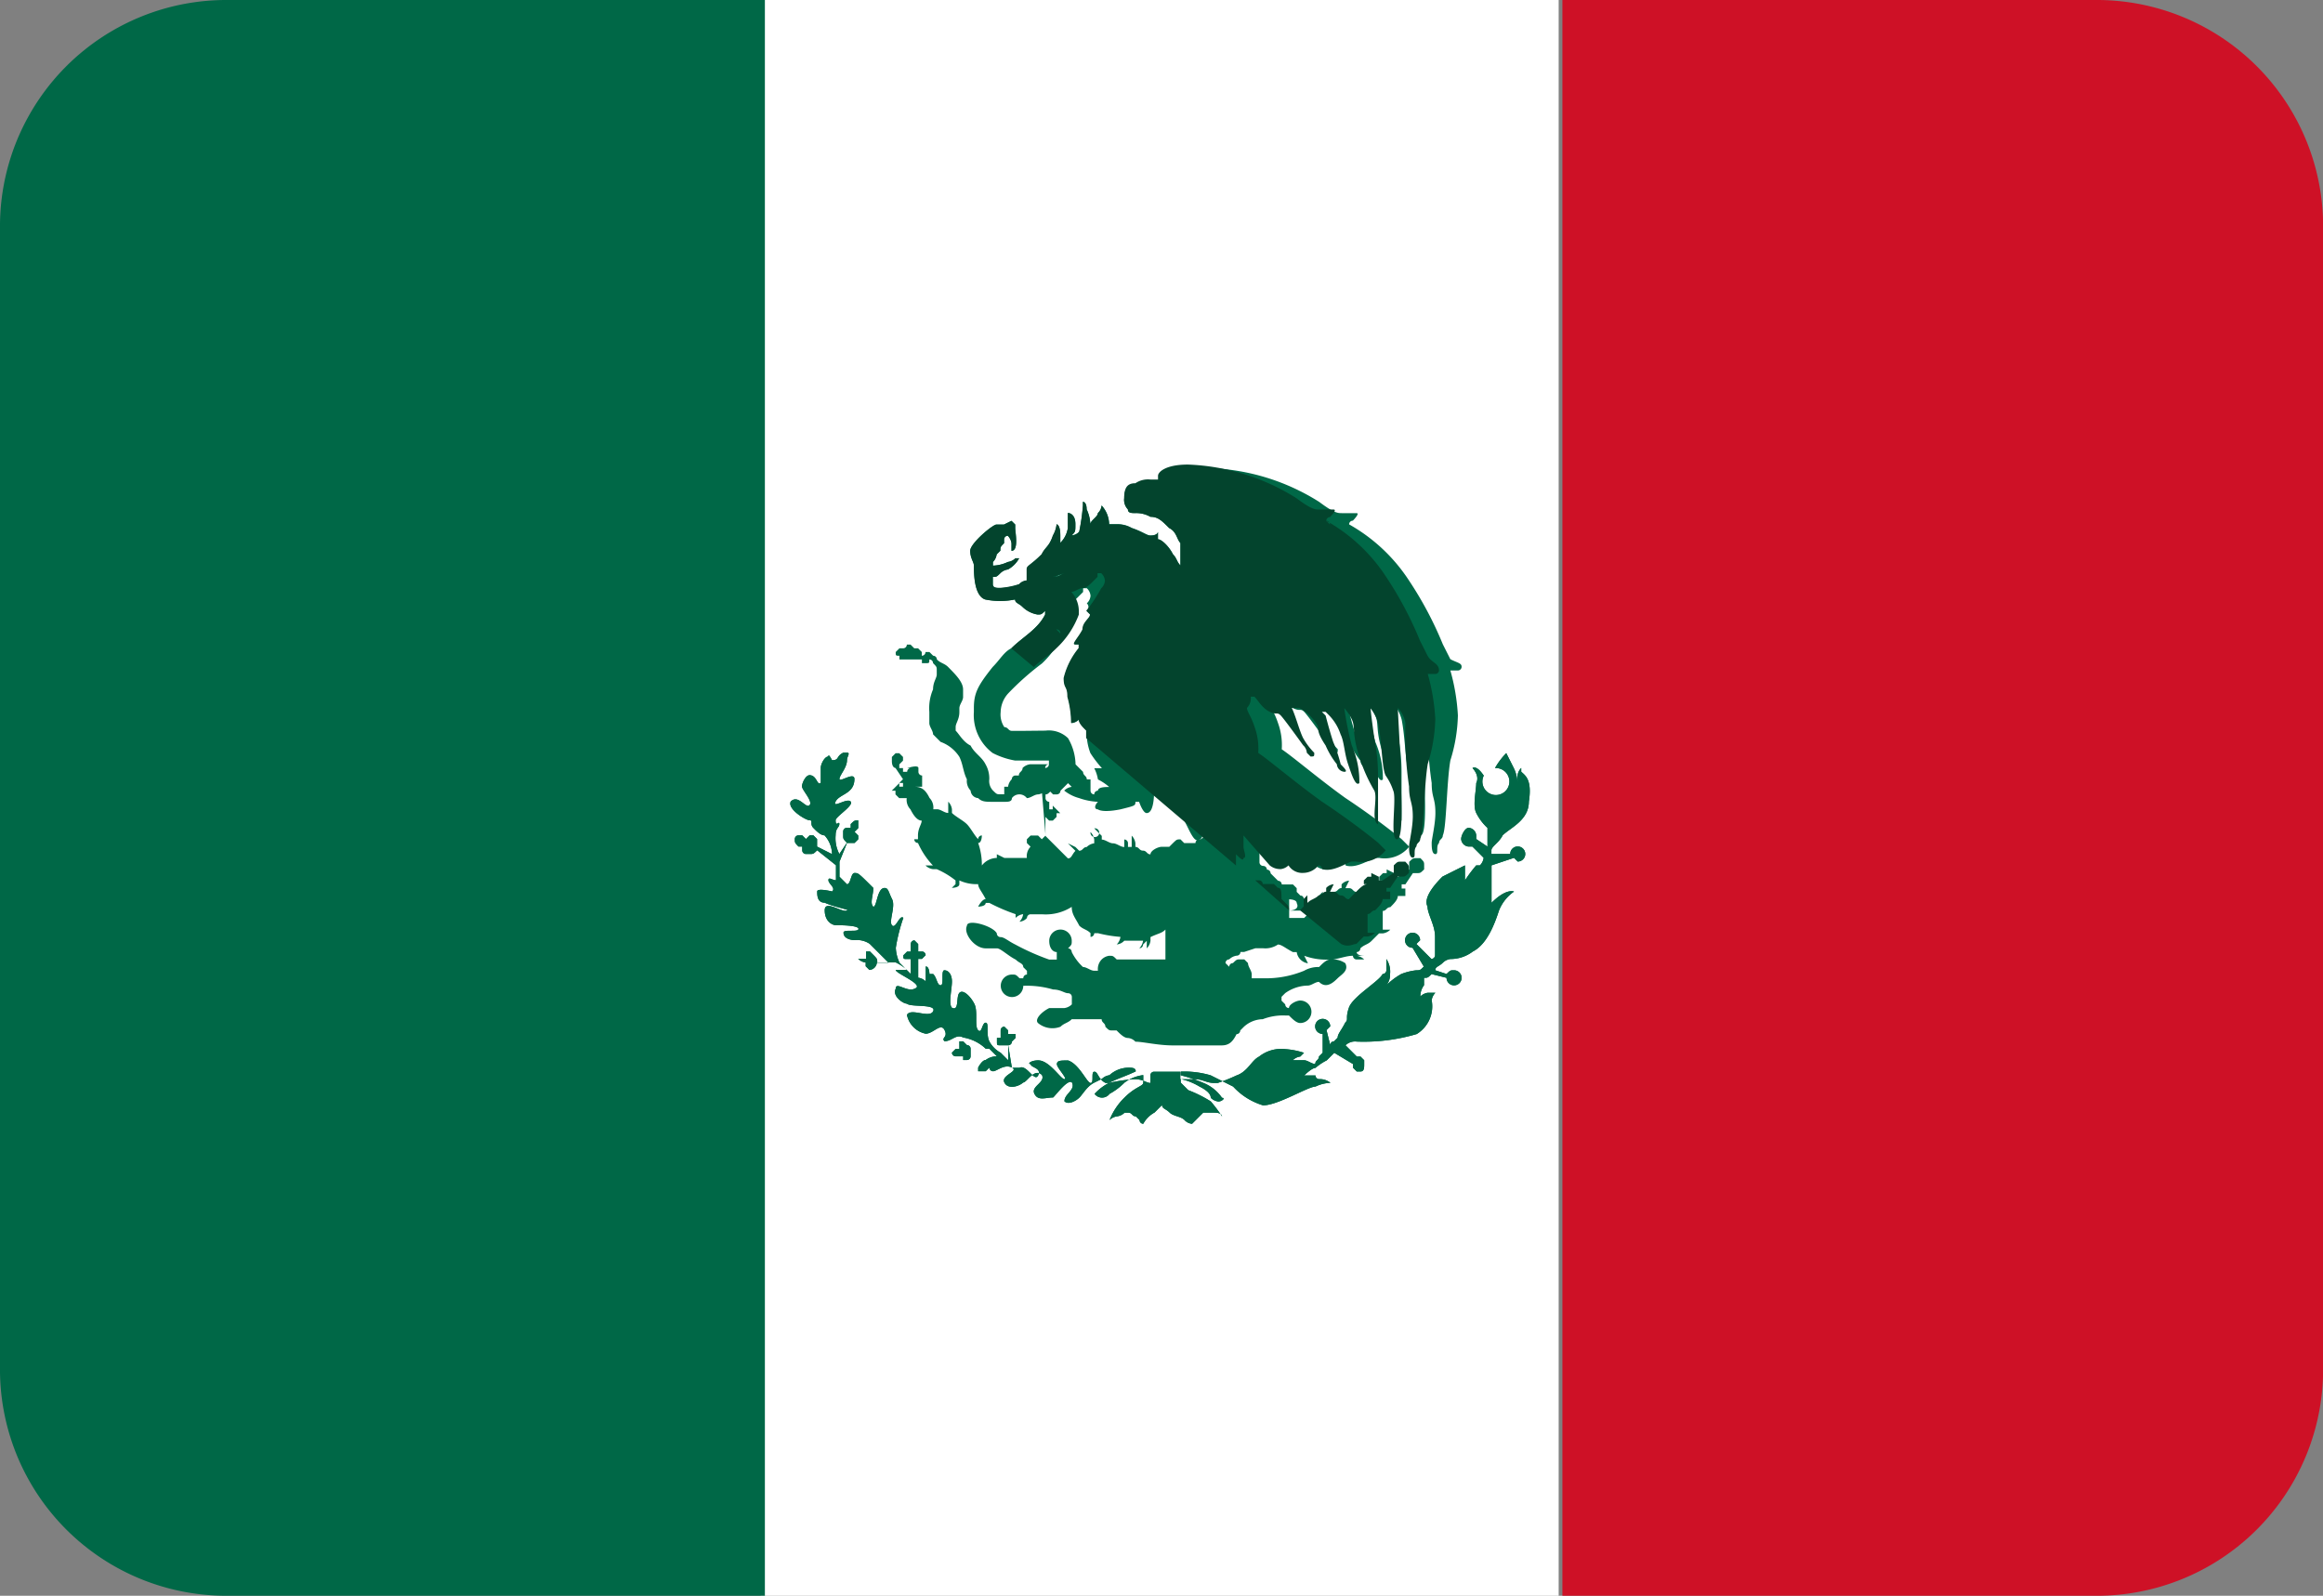 <?xml version="1.0" encoding="UTF-8"?> <svg xmlns="http://www.w3.org/2000/svg" width="20.652" height="14.19" viewBox="0 0 20.652 14.19"><rect x="0" y="0" width="20.652" height="14.19" fill="#808080" stroke="none"/><g id="mexico" transform="translate(0 -77.6)"><rect id="Rectángulo_1768" data-name="Rectángulo 1768" width="7.095" height="14.19" transform="translate(6.762 77.6)" fill="#fff"></rect><path id="Trazado_4012" data-name="Trazado 4012" d="M6.762,77.6H2a2.012,2.012,0,0,0-2,2.032V89.758A2.012,2.012,0,0,0,2,91.79H6.8V77.6Z" fill="#006847"></path><path id="Trazado_4013" data-name="Trazado 4013" d="M338.363,77.6H333.6V91.79h4.763a2.012,2.012,0,0,0,2-2.032V79.632A2.012,2.012,0,0,0,338.363,77.6Z" transform="translate(-319.71)" fill="#ce1126"></path><path id="SVGCleanerId_0" d="M175.195,238.567h0v-.033a.116.116,0,0,0-.033.067v.067a.332.332,0,0,0-.033-.133l-.067-.133h0a.621.621,0,0,0-.1.133.12.12,0,1,1-.1.067c-.067-.1-.1-.067-.1-.067h0s.067.067.033.133c0,.067-.033.2,0,.266a.46.46,0,0,0,.1.133v.133h0v.033l-.1-.067v-.033a.072.072,0,0,0-.067-.067c-.033,0-.067.067-.067.1a.072.072,0,0,0,.067.067h.033l.1.1a.116.116,0,0,1-.033.067h-.033a1.326,1.326,0,0,0-.1.133V239.4h0l-.2.1c-.1.1-.167.2-.133.266,0,.067.067.167.067.266v.167h0a.033.033,0,0,1-.033.033l-.133-.133.033-.033a.067.067,0,1,0-.067.067h0l.1.167c-.033.033-.033.033-.067.033a.526.526,0,0,0-.133.033.622.622,0,0,0-.133.1.146.146,0,0,0,.033-.1.2.2,0,0,0-.033-.133h0v.1a.033.033,0,0,1-.033.033c-.033.067-.266.2-.3.3s0,.1-.033.133c-.033.067-.067.1-.067.133l-.033.033a.033.033,0,0,0-.033.033l-.033-.133.033-.033a.067.067,0,1,0-.067.067h0v.167l-.033.033c0,.033-.033.033-.033.067h0c-.033,0-.067-.033-.1-.033h-.1a.116.116,0,0,1,.067-.033l.033-.033h0a.677.677,0,0,0-.167-.033.317.317,0,0,0-.233.067c-.067.033-.1.133-.2.167a1.572,1.572,0,0,1-.167.067h-.033c-.067,0-.1-.033-.167-.033h-.133v-.067h-.233a.033.033,0,0,0-.033.033v.067c-.033,0-.067-.033-.133-.033a1.182,1.182,0,0,0-.233.033H171.5c-.067-.033-.067-.1-.1-.1s0,.1-.033.1-.1-.167-.2-.2c-.067,0-.1,0-.1.033s.1.133.067.133-.133-.167-.233-.167c-.067,0-.1.033-.067.033,0,.033.1.033.067.1s-.1-.1-.167-.067h-.067l-.033-.2a.033.033,0,0,0,.033-.033l.033-.033V240.9h-.067v-.033l-.033-.033a.033.033,0,0,0-.033.033v.067h-.033v.033h0c0,.033,0,.033.033.033h.067v.133l-.067-.067h0a.249.249,0,0,1-.1-.1c-.033-.067,0-.167-.033-.167s-.033.1-.067.067,0-.167-.033-.233-.1-.133-.133-.1,0,.167-.067.133c-.033-.033,0-.167,0-.233s-.033-.1-.067-.1,0,.133-.033.133-.033-.067-.067-.1h-.033s0-.067-.033-.067v.133a.116.116,0,0,0-.067-.033v-.167h.033l.033-.033h0a.033.033,0,0,0-.033-.033h-.033V240.1l-.033-.033a.033.033,0,0,0-.033.033v.067h-.033l-.033.033h0c0,.033,0,.033.033.033h.033v.133l-.1-.1a.344.344,0,0,1-.033-.133,1.511,1.511,0,0,1,.067-.266c-.033-.033-.067.1-.1.067s.033-.167,0-.233-.033-.1-.067-.1c-.067,0-.067.167-.1.167-.033-.033,0-.1,0-.167-.133-.133-.133-.133-.167-.133s-.033.1-.067.1l-.067-.067v-.133l.067-.167h.067l.033-.033v-.033l-.033-.033h0l.033-.033h0V239h0c-.033,0-.033,0-.067.033v.033H169.2a.033.033,0,0,0-.033.033v.033c0,.033,0,.033.033.067l-.067.1a.3.3,0,0,1-.033-.167c0-.067.033-.067.033-.1s-.033.033-.033-.033c0-.033.167-.133.133-.167s-.167.067-.133,0,.167-.067.167-.2c0-.067-.133.033-.133,0s.067-.1.067-.167c0-.033.033-.067,0-.067h-.033c-.067.033-.033.067-.1.067,0,0-.033-.067-.033-.033-.033,0-.067.067-.067.1v.133c-.033.033-.033-.067-.1-.067-.033,0-.067.067-.067.1s.1.133.067.167-.1-.1-.167-.033c-.033.067.133.167.167.167s0,.033.033.067.067.067.1.067a.254.254,0,0,1,.067.167l-.133-.067v-.067l-.033-.033h-.033l-.033.033-.033-.033h-.033a.033.033,0,0,0-.033.033h0c0,.033,0,.033.033.067h.033v.033a.033.033,0,0,0,.033.033h.033c.033,0,.033,0,.067-.033l.167.133v.1h0v.033c-.033,0-.067-.033-.067,0s.067.067.033.1c0,0-.133-.033-.133,0s0,.1.067.1c.067.033.233.067.2.067-.033.033-.2-.1-.2,0s.067.133.1.133.2,0,.2.033-.133,0-.133.033c0,.067.1.067.1.067a.2.2,0,0,1,.133.033l.167.167h-.1c0-.033,0-.033-.033-.067l-.033-.033h-.033v.033h0v.033H169.3a.116.116,0,0,0,.067.033h0v.033l.033.033h0a.072.072,0,0,0,.067-.067h.167a.412.412,0,0,1,.1.067h-.1c0,.033.266.133.167.167-.067.033-.167-.067-.167,0-.033.067.067.133.1.133.033.033.266,0,.233.067s-.2-.033-.233.033a.214.214,0,0,0,.167.167c.067,0,.133-.1.167-.033s-.033.067,0,.1c.067,0,.1-.067.167-.033a.38.38,0,0,1,.2.1H170.3a.033.033,0,0,0-.033-.033l-.033-.033H170.2v.067h-.033l-.033.033a.033.033,0,0,0,.033.033h.067v.033h.033a.033.033,0,0,0,.033-.033v-.067h.167l.067.067a.164.164,0,0,0-.1.033c-.033,0-.067.067-.067.067v.033h.067l.033-.033a.033.033,0,0,0,.033.033c.033,0,.1-.067.167-.033s-.1.067-.067.133.133.033.167,0c.033,0,.1-.133.167-.067.033.067-.1.1-.067.167s.1.033.167.033c.033-.033.133-.167.167-.133.033.067-.067.1-.067.167.033.033.1,0,.133-.033s.067-.1.133-.133l.067-.033h0a.116.116,0,0,1,.067-.033.254.254,0,0,1,.167-.067c.033,0,.067,0,.067.033-.067.033-.167.067-.233.1a.46.46,0,0,0-.133.1h0a.083.083,0,0,0,.133,0,.575.575,0,0,0,.133-.1.352.352,0,0,1,.167-.067v.067c0,.033-.067.033-.167.133a.571.571,0,0,0-.133.2.116.116,0,0,1,.067-.033.116.116,0,0,0,.067-.033h.033c.033,0,.033.033.067.033l.033.033a.033.033,0,0,0,.033.033.249.249,0,0,1,.1-.1l.067-.067c0,.033.033.033.067.067s.1.033.133.067a.1.1,0,0,0,.067.033l.033-.033.033-.033h0l.033-.033h.1c.067,0,.067.033.067.033a1.331,1.331,0,0,0-.1-.133,1.109,1.109,0,0,0-.2-.1l-.067-.067h0V241.3a.563.563,0,0,1,.167.067q.1.05.1.1a.116.116,0,0,0,.067.033c.033,0,.067-.033.033-.033h0a.368.368,0,0,0-.167-.133,1.307,1.307,0,0,0-.2-.067v-.033a.827.827,0,0,1,.266.033l.2.1a.589.589,0,0,0,.266.167c.133,0,.4-.167.466-.167a.332.332,0,0,1,.133-.033h0a.146.146,0,0,0-.1-.033.033.033,0,0,1-.033-.033h-.1s.067-.067.1-.067a.479.479,0,0,1,.1-.067h0l.067-.067.167.1h0v.033h0l.033.033h.033c.033,0,.033-.033.033-.067v-.033l-.033-.033h-.033l-.1-.1a.122.122,0,0,1,.1-.033,1.655,1.655,0,0,0,.533-.067.289.289,0,0,0,.133-.3.116.116,0,0,1,.033-.067h-.067a.116.116,0,0,0-.067.033.164.164,0,0,1,.033-.1V240.4h0c.033,0,.033,0,.067-.033l.133.033a.067.067,0,1,0,.067-.067c-.033,0-.033,0-.067.033l-.1-.033c0-.033.033-.033.067-.067a.116.116,0,0,1,.067-.033.329.329,0,0,0,.2-.067c.133-.067.2-.266.233-.366a.375.375,0,0,1,.133-.167h0s-.067-.033-.2.1v-.3h0V239.4l.2-.067.033.033a.067.067,0,1,0-.067-.067h-.167v-.033c0-.033.067-.067.1-.133.067-.067.233-.133.233-.3h0C175.294,238.633,175.228,238.6,175.195,238.567Zm-4.663,2.2Zm1.632.566Zm1.3-.2Zm.9-.766Z" transform="translate(-161.671 -154.105)" fill="#006847"></path><g id="Grupo_487" data-name="Grupo 487" transform="translate(7.428 81.764)"><path id="Trazado_4022" data-name="Trazado 4022" d="M178.4,264Z" transform="translate(-178.4 -260.403)" fill="#006847"></path><path id="Trazado_4023" data-name="Trazado 4023" d="M190.433,180.265l.067.1-.033.033h.033v.033h-.033V180.4l-.067.067h.033v.033l.033.033h.067a.122.122,0,0,0,.033.1q.05.1.1.1c0,.033-.033.067-.033.133v.033H190.6a.033.033,0,0,0,.033.033h0a.7.7,0,0,0,.133.2H190.7a.116.116,0,0,0,.067.033h.033a.728.728,0,0,1,.167.1v.033l-.033.033h0s.067,0,.067-.033v-.033a.362.362,0,0,0,.167.033h0c0,.033.033.067.067.133h0c-.033,0-.067.067-.067.067s.067,0,.067-.033h.033a1.625,1.625,0,0,0,.233.1v.033a.116.116,0,0,1,.067-.033h0a.116.116,0,0,1-.033.067.1.1,0,0,0,.067-.033.033.033,0,0,1,.033-.033h.1A.43.43,0,0,0,192,181.5c0,.067.033.1.067.167.033.033.067.033.1.067v.033h0a.033.033,0,0,0,.033-.033h.033a1.178,1.178,0,0,0,.2.033.116.116,0,0,1-.033.067.1.1,0,0,0,.067-.033h.167a.116.116,0,0,1-.033.067.033.033,0,0,0,.033-.033l.033-.033v.067a.116.116,0,0,0,.033-.067v-.033h0c.067-.033.1-.033.133-.067v.266H192.4c-.033-.033-.033-.033-.067-.033h0a.116.116,0,0,0-.067.033.122.122,0,0,0-.033.1H192.2c-.033,0-.067-.033-.1-.033a.46.46,0,0,1-.1-.133.033.033,0,0,0-.033-.033c.033-.033.033-.033.033-.067a.1.1,0,1,0-.2,0c0,.067.033.1.067.1v.067H191.8a2.1,2.1,0,0,1-.3-.133c-.067-.033-.1-.067-.133-.067a.033.033,0,0,1-.033-.033h0c-.033-.067-.266-.133-.266-.067-.033.067.067.2.167.2h.1c.033,0,.1.067.167.1.033.033.067.033.067.067l.033.033h0v.033a.033.033,0,0,0-.033.033h-.033c-.033-.033-.033-.033-.067-.033a.1.1,0,1,0,.1.1h0a.828.828,0,0,1,.266.033c.067,0,.1.033.133.033a.033.033,0,0,1,.033.033v.033h0v.033a.116.116,0,0,1-.067.033H191.8c-.067.033-.133.1-.1.133a.2.2,0,0,0,.2.033c.033-.033.067-.033.1-.067h.266c0,.033.033.033.033.067.033.033.033.033.067.033h.033c.033.033.067.067.1.067a.1.1,0,0,1,.067.033c.067,0,.2.033.333.033h.433c.067,0,.1-.033.133-.1a.033.033,0,0,0,.033-.033l.033-.033a.254.254,0,0,1,.167-.067.5.5,0,0,1,.2-.033h.033c.033.033.067.067.1.067a.1.1,0,1,0,0-.2c-.033,0-.1.033-.1.067a.033.033,0,0,1-.033-.033l-.033-.033V182.3h0l.033-.033a.357.357,0,0,1,.2-.067c.033,0,.067-.033.1-.033h0c.067.067.133,0,.167-.033s.1-.067.067-.133a.2.2,0,0,0-.133-.033c-.033,0-.067.033-.1.067a.252.252,0,0,0-.133.033.891.891,0,0,1-.366.067h-.1V182.1c0-.033-.033-.067-.033-.1l-.033-.033H193.5c-.033,0-.033,0-.067.033a.033.033,0,0,0-.033.033h0l-.033-.033a.033.033,0,0,1,.033-.033.116.116,0,0,1,.067-.033.033.033,0,0,0,.033-.033h.033l.1-.033h.067a.2.2,0,0,0,.133-.033c.033,0,.067.033.133.067H194a.118.118,0,0,0,.1.1l-.033-.067h0a.567.567,0,0,0,.233.033h0c.067,0,.133-.033.2-.033a.033.033,0,0,0,.033.033h.067a.116.116,0,0,0-.067-.033l-.033-.033h0l.033.033h.067s-.067,0-.067-.033h0a.033.033,0,0,0,.033-.033c.033-.033.067-.033.1-.067l.033-.033.033-.033h.033a.116.116,0,0,0,.067-.033h-.067v-.167c.033,0,.033-.033.067-.033.033-.033.067-.067.067-.1h.067v-.033h0v-.033h-.033V181.3h.033l.067-.1h.033c.033,0,.033,0,.067-.033v-.033c0-.033,0-.033-.033-.067h-.033c-.033,0-.033,0-.067.033v.067l-.1.067h-.033V181.2h0l-.067-.033v.033h-.033l-.033.033h0v.033h.033c-.033,0-.067.033-.1.067l-.067.067c-.033,0-.033-.033-.067-.033s-.033-.033-.067-.033h-.033l.033-.067a.1.1,0,0,0-.067.033v.033c-.033,0-.033.033-.067.033-.033.033-.067.033-.1.067h0v-.067l-.033.033v.067h0l-.1.1-.033.033h-.133v-.033h0v-.133s.067,0,.067.033c.033.067-.067.067-.067.067h.1a.033.033,0,0,0,.033-.033h0v-.033c0-.033,0-.067-.033-.067h0l-.033-.033h0v-.033l-.033-.033h-.1a.033.033,0,0,0-.033-.033l-.033-.033h0l-.033-.033a.033.033,0,0,0-.033-.033h0a.033.033,0,0,0-.033-.033.033.033,0,0,1-.033-.033V181c.033.033.067.067.067.033.033,0,0-.067,0-.1v-.1l.233.266a.146.146,0,0,0,.1.033.116.116,0,0,0,.067-.033.144.144,0,0,0,.133.067.173.173,0,0,0,.133-.067.033.033,0,0,1,.033.033c.1.033.233-.067.266-.067h.033a.28.28,0,0,0,.266-.1l-.067-.067h0s-.2-.167-.5-.366c-.233-.167-.466-.366-.566-.433a.567.567,0,0,0-.033-.233c-.033-.1-.067-.133-.067-.167a.122.122,0,0,0,.033-.1h.033c.033.033.067.1.133.133s.067,0,.1.033.2.266.2.266h0a.1.1,0,0,1,.033.067h0l.033.033c.033,0,.033,0,.033-.033a.621.621,0,0,1-.1-.133c-.033-.067-.067-.2-.1-.266h.067a.4.4,0,0,1,.167.167c0,.033,0,.067.067.167a.743.743,0,0,0,.1.167h0a.072.072,0,0,0,.067.067c.033,0,0-.033-.033-.067a1.309,1.309,0,0,0-.067-.2c-.033-.1-.067-.233-.067-.233l-.033-.033h.033l.033.033h0a.444.444,0,0,1,.1.167c.033.067.033.167.067.266s.067.2.1.167a.8.8,0,0,0-.067-.333,2.789,2.789,0,0,1-.067-.333h0a.413.413,0,0,1,.067.1c.033.067,0,.133.067.333a1.376,1.376,0,0,0,.133.3c.033.067-.033.266.033.3V180.3a1.709,1.709,0,0,0-.033-.333c-.033-.233-.033-.266-.033-.266h0a.365.365,0,0,1,.067.133c.033.167.033.4.067.466a.489.489,0,0,1,.067.133c.033.067-.033.433.033.433s.033-.466.033-.6-.033-.533-.033-.566h0a.253.253,0,0,1,.067.133h0a3.232,3.232,0,0,0,.033.566c0,.133.033.133.033.266,0,.1-.033.233-.033.266s0,.1.033.1,0-.067.033-.1c0-.033.033-.033.033-.067.033-.067.033-.466.067-.666a1.432,1.432,0,0,0,.067-.4,1.82,1.82,0,0,0-.067-.4h.067a.033.033,0,0,0,.033-.033c0-.033-.033-.033-.1-.067l-.067-.133a3.218,3.218,0,0,0-.3-.566,1.531,1.531,0,0,0-.533-.5h0a.033.033,0,0,1,.033-.033s.067-.067.033-.067H194.4c-.033,0-.067,0-.2-.1a1.941,1.941,0,0,0-.966-.3c-.2,0-.266.067-.266.1h0v.033H192.9a.2.2,0,0,0-.133.033c-.266-.033-.3,0-.3.1h0a.122.122,0,0,0,.033.1c0,.033.033.033.067.033a.252.252,0,0,1,.133.033c.067,0,.1.033.167.1.067.033.067.1.1.133v.2c-.033-.033-.033-.067-.067-.1-.033-.067-.1-.133-.133-.133v-.067s0,.033-.067.033c-.033,0-.067-.033-.167-.067a.252.252,0,0,0-.133-.033h-.067a.255.255,0,0,0-.067-.167h0a.1.1,0,0,1-.033.067c0,.033-.067.067-.067.1a.344.344,0,0,0-.033-.133h0c0-.067-.033-.067-.033-.067h0v.033a1.878,1.878,0,0,1-.033.233.1.1,0,0,1-.067.033c.033-.033.033-.033.033-.1,0-.1-.067-.1-.067-.1h0v.133a.233.233,0,0,1-.067.133V178.2c0-.1-.033-.1-.033-.1h0a.258.258,0,0,1-.033.1c-.033.1-.067.1-.1.167-.1.1-.133.1-.133.133v.033h0v.067h0a.1.1,0,0,0-.067.033h0a.677.677,0,0,1-.167.033c-.033,0-.067,0-.067-.033v-.067c.033,0,.033,0,.067-.033a.116.116,0,0,1,.067-.033.249.249,0,0,0,.1-.1H191.5a.116.116,0,0,1-.067.033.332.332,0,0,1-.133.033v-.033h0a.116.116,0,0,0,.033-.067l.033-.033c0-.033,0-.033.033-.067v-.033a.033.033,0,0,1,.033-.033.116.116,0,0,1,.033.067v.067c.067,0,.033-.167.033-.2h0V178.1l-.033-.033-.067.033h-.067c-.033,0-.233.167-.233.233s.033.1.033.133h0c0,.067,0,.266.1.3a.661.661,0,0,0,.266,0h0c0,.033.033.033.067.067a.253.253,0,0,0,.133.067c.033,0,.033,0,.067-.033h0v.033h0c-.067.133-.2.2-.3.3-.067.033-.1.1-.167.167-.133.167-.167.233-.167.366v.033a.421.421,0,0,0,.167.366.691.691,0,0,0,.2.067h.3v.033a.033.033,0,0,1-.033.033h0a.033.033,0,0,1,.033-.033h-.167a.116.116,0,0,0-.067.033c0,.033-.033.033-.033.067H191.5a.033.033,0,0,0-.033.033.116.116,0,0,0-.033.067H191.4v.067h-.033c-.033,0-.033,0-.067-.033a.122.122,0,0,1-.033-.1.252.252,0,0,0-.033-.133c-.033-.067-.1-.1-.133-.167-.067-.033-.1-.1-.133-.133V179.9c0-.033.033-.067.033-.133v-.033c0-.033.033-.067.033-.1v-.067c0-.067-.067-.133-.133-.2-.033-.033-.067-.033-.1-.067h0a.033.033,0,0,0-.033-.033l-.033-.033H190.7a.033.033,0,0,1-.033.033h0v-.033l-.033-.033H190.6l-.033-.033h-.033a.033.033,0,0,1-.033.033h-.033l-.033.033h0c0,.033,0,.033.033.033h0v.033h.2v.033h.033c.033,0,.033,0,.033-.033h0a.033.033,0,0,1,.033.033c.033.033.033.033.033.067v.033c0,.033-.033.067-.033.133a.423.423,0,0,0-.033.2v.1c0,.033.033.067.033.1l.067.067a.333.333,0,0,1,.167.133c.033.067.033.133.067.2a.122.122,0,0,0,.033.1.072.072,0,0,0,.067.067c.033.033.067.033.133.033h.1c.033,0,.067,0,.067-.033a.083.083,0,0,1,.133,0h0c.033,0,.067-.033.1-.033a.116.116,0,0,0,.067-.033h.033l.033.033h.033a.033.033,0,0,0,.033-.033l.067-.067h0l.033.033h0a.116.116,0,0,0-.067.033h0a.365.365,0,0,0,.133.067.583.583,0,0,0,.167.033h0c-.033.033-.033.067,0,.067h0s.033.033.2,0c.133-.033.133-.033.133-.067h.033s.033.1.067.1c.067,0,.067-.167.067-.233a1.477,1.477,0,0,1,.167.2.116.116,0,0,0,.067.033h0l.067.133c.033.067.067.133.1.1.033,0,.033-.067.033-.067h0V180.8h0l.067.067H193.2c-.033,0-.033.033-.067.033a.033.033,0,0,0-.033.033H193l-.033-.033h0c-.033,0-.033,0-.067.033l-.033.033H192.8c-.033,0-.1.033-.1.067h0c-.033,0-.033-.033-.067-.033s-.033-.033-.067-.033v-.033a.116.116,0,0,0-.033-.067v.1H192.5v-.033a.033.033,0,0,0-.033-.033v.067h0c-.033,0-.067-.033-.1-.033s-.067-.033-.1-.033v-.033l-.067-.067a.039.039,0,1,1-.033.033.116.116,0,0,1,.033.067v.033a.116.116,0,0,0-.067.033c-.033,0-.033.033-.067.033l-.033-.033-.067-.033a68.544,68.544,0,0,1,.067.067h0c-.033.033-.033.067-.067.067l-.133-.133-.067-.067V180.7l.033.033h.033l.033-.033v-.033h.033l-.067-.067v.033H191.8v-.067a.033.033,0,0,1-.033-.033V180.5h0c.033,0,.033-.033.067-.033h0c0-.033-.033-.033-.033-.067h0c-.033,0-.033.033-.067.033h0v.033l.033.4h0l-.033.033-.033-.033h-.067l-.033.033v.033h0l.033.033h0a.122.122,0,0,0-.033.1h-.2l-.067-.033v.033h0a.173.173,0,0,0-.133.067.586.586,0,0,0-.033-.2c.033,0,.033-.067.033-.067a.033.033,0,0,0-.033.033h0c-.033-.033-.067-.1-.1-.133s-.1-.067-.133-.1v-.033a.116.116,0,0,0-.033-.067v.1c-.033,0-.067-.033-.1-.033h-.033a.122.122,0,0,0-.033-.1c-.033-.067-.067-.1-.133-.1h.067v-.1a.033.033,0,0,1-.033-.033v-.033c0-.033-.1,0-.1,0h.033a.033.033,0,0,0-.033.033H190.5v-.033h-.033v-.033l.033-.033v-.033l-.033-.033h-.033l-.033.033v.033C190.4,180.265,190.433,180.265,190.433,180.265ZM191.8,181Zm1.665-1.232Zm-1.665.6Zm1.1-1.765Zm-1.332,1.332h-.1c-.033,0-.033-.033-.067-.033a.2.2,0,0,1-.033-.133h0a.254.254,0,0,1,.067-.167,2.42,2.42,0,0,1,.3-.266.787.787,0,0,0,.2-.3V179a.255.255,0,0,0-.067-.167c.033,0,.067-.033.1-.033s.067-.033.1-.067l.033-.033v-.033h.033a.1.1,0,0,1,.033.067h0a.1.1,0,0,1-.033.067.046.046,0,0,1,0,.067l.033.033h0c0,.033-.067.067-.067.133-.033.067-.1.133-.067.133h.033v.033a.669.669,0,0,0-.133.266c0,.1.033.067.033.167a.879.879,0,0,1,.033.233h0a.1.1,0,0,0,.067-.033c0,.033.033.067.067.1a.5.5,0,0,0,.033.2,1.057,1.057,0,0,0,.167.2h0l-.033-.033a.033.033,0,0,0-.033-.033H192.2a.335.335,0,0,1,.033.1.48.48,0,0,1,.1.067c-.033,0-.1,0-.1.033a.033.033,0,0,0-.033.033.033.033,0,0,1-.033-.033v-.033h0V180.4h0v-.033h-.033c0-.033-.033-.033-.033-.067l-.067-.067h0a.482.482,0,0,0-.067-.233.245.245,0,0,0-.2-.067Zm.5.366Zm.633-1.1Zm-.266-.3Zm.266.3Zm-.233-.3Zm0,0Zm-.1-.167Zm.033.1a.033.033,0,0,0-.033-.033Zm-.233.3Zm.4-.666Zm-.733.533Zm.033.033h0l.033.033h0A.033.033,0,0,0,191.866,179.032Zm.433-.167c-.033,0-.033.033-.067.033A.1.1,0,0,0,192.3,178.866Zm.433-.133Zm-.1.1Zm-.733.233Zm.4,1.266Zm.466-1.665Zm.633,1.166Zm0-.033Zm-1.566-1.232h0c.033,0,.067-.033.133-.033C191.9,178.533,191.9,178.566,191.832,178.566Zm-.266.9Zm1.8,1.566Zm-1.033-2.9Zm-1.1,2.2V180.3h0v.033Zm3.031-2.232-.033-.033h0C194.264,178.066,194.264,178.066,194.264,178.1Zm-2.465-.033Zm-.266.466Zm-.1,2Zm-.766-1.033Zm1.6,1.665Zm-1.665-.733Z" transform="translate(-189.9 -177.6)" fill="#006847"></path><path id="Trazado_4024" data-name="Trazado 4024" d="M278.4,239.2Z" transform="translate(-274.236 -236.635)" fill="#006847"></path><path id="Trazado_4025" data-name="Trazado 4025" d="M293.6,258.4Z" transform="translate(-288.803 -255.036)" fill="#006847"></path><path id="Trazado_4026" data-name="Trazado 4026" d="M231.2,185.6Z" transform="translate(-229.002 -185.267)" fill="#006847"></path></g><g id="Grupo_488" data-name="Grupo 488" transform="translate(7.024 84.295)"><path id="SVGCleanerId_0_1_" d="M175.195,238.567h0v-.033a.116.116,0,0,0-.033.067v.067a.332.332,0,0,0-.033-.133l-.067-.133h0a.621.621,0,0,0-.1.133.12.12,0,1,1-.1.067c-.067-.1-.1-.067-.1-.067h0s.067.067.033.133c0,.067-.033.2,0,.266a.46.46,0,0,0,.1.133v.133h0v.033l-.1-.067v-.033a.072.072,0,0,0-.067-.067c-.033,0-.067.067-.067.1a.072.072,0,0,0,.067.067h.033l.1.1a.116.116,0,0,1-.033.067h-.033a1.326,1.326,0,0,0-.1.133V239.4h0l-.2.1c-.1.1-.167.2-.133.266,0,.067.067.167.067.266v.167h0a.033.033,0,0,1-.033.033l-.133-.133.033-.033a.067.067,0,1,0-.067.067h0l.1.167c-.033.033-.033.033-.067.033a.526.526,0,0,0-.133.033.622.622,0,0,0-.133.1.146.146,0,0,0,.033-.1.2.2,0,0,0-.033-.133h0v.1a.033.033,0,0,1-.033.033c-.033.067-.266.2-.3.3s0,.1-.033.133c-.033.067-.067.1-.067.133l-.033.033a.033.033,0,0,0-.033.033l-.033-.133.033-.033a.067.067,0,1,0-.067.067h0v.167l-.033.033c0,.033-.033.033-.033.067h0c-.033,0-.067-.033-.1-.033h-.1a.116.116,0,0,1,.067-.033l.033-.033h0a.677.677,0,0,0-.167-.033.317.317,0,0,0-.233.067c-.067.033-.1.133-.2.167a1.572,1.572,0,0,1-.167.067h-.033c-.067,0-.1-.033-.167-.033h-.133v-.067h-.233a.033.033,0,0,0-.033.033v.067c-.033,0-.067-.033-.133-.033a1.182,1.182,0,0,0-.233.033H171.5c-.067-.033-.067-.1-.1-.1s0,.1-.033.1-.1-.167-.2-.2c-.067,0-.1,0-.1.033s.1.133.067.133-.133-.167-.233-.167c-.067,0-.1.033-.067.033,0,.033.1.033.067.1s-.1-.1-.167-.067h-.067l-.033-.2a.033.033,0,0,0,.033-.033l.033-.033V240.9h-.067v-.033l-.033-.033a.033.033,0,0,0-.033.033v.067h-.033v.033h0c0,.033,0,.033.033.033h.067v.133l-.067-.067h0a.249.249,0,0,1-.1-.1c-.033-.067,0-.167-.033-.167s-.033.1-.067.067,0-.167-.033-.233-.1-.133-.133-.1,0,.167-.067.133c-.033-.033,0-.167,0-.233s-.033-.1-.067-.1,0,.133-.033.133-.033-.067-.067-.1h-.033s0-.067-.033-.067v.133a.116.116,0,0,0-.067-.033v-.167h.033l.033-.033h0a.033.033,0,0,0-.033-.033h-.033V240.1l-.033-.033a.033.033,0,0,0-.033.033v.067h-.033l-.033.033h0c0,.033,0,.033.033.033h.033v.133l-.1-.1a.344.344,0,0,1-.033-.133,1.511,1.511,0,0,1,.067-.266c-.033-.033-.067.1-.1.067s.033-.167,0-.233-.033-.1-.067-.1c-.067,0-.067.167-.1.167-.033-.033,0-.1,0-.167-.133-.133-.133-.133-.167-.133s-.033.1-.067.1l-.067-.067v-.133l.067-.167h.067l.033-.033v-.033l-.033-.033h0l.033-.033h0V239h0c-.033,0-.033,0-.067.033v.033H169.2a.033.033,0,0,0-.033.033v.033c0,.033,0,.033.033.067l-.067.1a.3.3,0,0,1-.033-.167c0-.067.033-.067.033-.1s-.033.033-.033-.033c0-.033.167-.133.133-.167s-.167.067-.133,0,.167-.067.167-.2c0-.067-.133.033-.133,0s.067-.1.067-.167c0-.033.033-.067,0-.067h-.033c-.067.033-.033.067-.1.067,0,0-.033-.067-.033-.033-.033,0-.067.067-.067.1v.133c-.033.033-.033-.067-.1-.067-.033,0-.067.067-.067.1s.1.133.067.167-.1-.1-.167-.033c-.033.067.133.167.167.167s0,.033.033.067.067.067.1.067a.254.254,0,0,1,.067.167l-.133-.067v-.067l-.033-.033h-.033l-.033.033-.033-.033h-.033a.033.033,0,0,0-.033.033h0c0,.033,0,.033.033.067h.033v.033a.033.033,0,0,0,.033.033h.033c.033,0,.033,0,.067-.033l.167.133v.1h0v.033c-.033,0-.067-.033-.067,0s.067.067.033.1c0,0-.133-.033-.133,0s0,.1.067.1c.067.033.233.067.2.067-.033.033-.2-.1-.2,0s.067.133.1.133.2,0,.2.033-.133,0-.133.033c0,.067.1.067.1.067a.2.2,0,0,1,.133.033l.167.167h-.1c0-.033,0-.033-.033-.067l-.033-.033h-.033v.033h0v.033H169.3a.116.116,0,0,0,.067.033h0v.033l.033.033h0a.072.072,0,0,0,.067-.067h.167a.412.412,0,0,1,.1.067h-.1c0,.033.266.133.167.167-.067.033-.167-.067-.167,0-.033.067.067.133.1.133.033.033.266,0,.233.067s-.2-.033-.233.033a.214.214,0,0,0,.167.167c.067,0,.133-.1.167-.033s-.033.067,0,.1c.067,0,.1-.067.167-.033a.38.38,0,0,1,.2.1H170.3a.033.033,0,0,0-.033-.033l-.033-.033H170.2v.067h-.033l-.033.033a.033.033,0,0,0,.033.033h.067v.033h.033a.033.033,0,0,0,.033-.033v-.067h.167l.067.067a.164.164,0,0,0-.1.033c-.033,0-.067.067-.067.067v.033h.067l.033-.033a.033.033,0,0,0,.033.033c.033,0,.1-.067.167-.033s-.1.067-.067.133.133.033.167,0c.033,0,.1-.133.167-.067.033.067-.1.1-.067.167s.1.033.167.033c.033-.033.133-.167.167-.133.033.067-.067.1-.067.167.033.033.1,0,.133-.033s.067-.1.133-.133l.067-.033h0a.116.116,0,0,1,.067-.033.254.254,0,0,1,.167-.067c.033,0,.067,0,.067.033-.067.033-.167.067-.233.1a.46.46,0,0,0-.133.1h0a.083.083,0,0,0,.133,0,.575.575,0,0,0,.133-.1.352.352,0,0,1,.167-.067v.067c0,.033-.067.033-.167.133a.571.571,0,0,0-.133.2.116.116,0,0,1,.067-.033.116.116,0,0,0,.067-.033h.033c.033,0,.033.033.067.033l.033.033a.033.033,0,0,0,.033.033.249.249,0,0,1,.1-.1l.067-.067c0,.033.033.033.067.067s.1.033.133.067a.1.1,0,0,0,.067.033l.033-.033.033-.033h0l.033-.033h.1c.067,0,.067.033.067.033a1.331,1.331,0,0,0-.1-.133,1.109,1.109,0,0,0-.2-.1l-.067-.067h0V241.3a.563.563,0,0,1,.167.067q.1.05.1.1a.116.116,0,0,0,.067.033c.033,0,.067-.033.033-.033h0a.368.368,0,0,0-.167-.133,1.307,1.307,0,0,0-.2-.067v-.033a.827.827,0,0,1,.266.033l.2.1a.589.589,0,0,0,.266.167c.133,0,.4-.167.466-.167a.332.332,0,0,1,.133-.033h0a.146.146,0,0,0-.1-.033.033.033,0,0,1-.033-.033h-.1s.067-.067.1-.067a.479.479,0,0,1,.1-.067h0l.067-.067.167.1h0v.033h0l.033.033h.033c.033,0,.033-.033.033-.067v-.033l-.033-.033h-.033l-.1-.1a.122.122,0,0,1,.1-.033,1.655,1.655,0,0,0,.533-.067.289.289,0,0,0,.133-.3.116.116,0,0,1,.033-.067h-.067a.116.116,0,0,0-.067.033.164.164,0,0,1,.033-.1V240.4h0c.033,0,.033,0,.067-.033l.133.033a.067.067,0,1,0,.067-.067c-.033,0-.033,0-.067.033l-.1-.033c0-.033.033-.033.067-.067a.116.116,0,0,1,.067-.033.329.329,0,0,0,.2-.067c.133-.067.2-.266.233-.366a.375.375,0,0,1,.133-.167h0s-.067-.033-.2.1v-.3h0V239.4l.2-.067.033.033a.067.067,0,1,0-.067-.067h-.167v-.033c0-.033.067-.067.1-.133.067-.067.233-.133.233-.3h0C175.294,238.633,175.228,238.6,175.195,238.567Zm-4.663,2.2Zm1.632.566Zm1.3-.2Zm.9-.766Z" transform="translate(-168.695 -238.4)" fill="#006847"></path></g><path id="Trazado_4027" data-name="Trazado 4027" d="M178.4,264Z" transform="translate(-170.972 -178.639)" fill="#006847"></path><g id="Grupo_489" data-name="Grupo 489" transform="translate(8.627 81.73)"><path id="Trazado_4028" data-name="Trazado 4028" d="M278.1,262.333l.033-.033.033-.033h.033a.116.116,0,0,0,.067-.033H278.2v-.167c.033,0,.033-.033.067-.033.033-.033.067-.067.067-.1h.067V261.9h0v-.033h-.033v-.033h.033l.067-.1h.033c.033,0,.033,0,.067-.033v-.033c0-.033,0-.033-.033-.067H278.5c-.033,0-.033,0-.067.033v.067l-.1.067H278.3v-.033h0l-.067-.033v.033H278.2l-.033.033v.033h.033c-.033,0-.067.033-.1.067l-.067.067c-.033,0-.033-.033-.067-.033s-.033-.033-.067-.033h-.033l.033-.067a.1.1,0,0,0-.067.033v.033c-.033,0-.033.033-.067.033-.033.033-.067.033-.1.067h0V261.9l-.033.033V262h0l-.033.033.366.3h0C278.033,262.366,278.066,262.333,278.1,262.333Z" transform="translate(-274.669 -258.069)" fill="#03442d"></path><path id="Trazado_4029" data-name="Trazado 4029" d="M268.2,265.667l-.033-.033h-.1a.033.033,0,0,0-.033-.033H268l.3.266c0-.033,0-.033-.033-.067h0l-.033-.033h0C268.233,265.7,268.233,265.667,268.2,265.667Z" transform="translate(-265.468 -261.903)" fill="#03442d"></path><path id="Trazado_4030" data-name="Trazado 4030" d="M211.264,178.5l-.067-.133a3.22,3.22,0,0,0-.3-.566,1.532,1.532,0,0,0-.533-.5.033.033,0,0,1,.033.033l-.033-.033h0a.033.033,0,0,1,.033-.033s.067-.067.033-.067H210.3c-.033,0-.067,0-.2-.1a1.941,1.941,0,0,0-.966-.3c-.2,0-.266.067-.266.1h0v.033H208.8a.2.2,0,0,0-.133.033c-.067,0-.1.033-.1.133h0a.122.122,0,0,0,.033.1c0,.033.033.033.067.033a.252.252,0,0,1,.133.033c.067,0,.1.033.167.1.067.033.067.1.1.133v.2c-.033-.033-.033-.067-.067-.1-.033-.067-.1-.133-.133-.133V177.4s0,.033-.067.033c-.033,0-.067-.033-.167-.067a.252.252,0,0,0-.133-.033h-.067a.255.255,0,0,0-.067-.167h0a.1.1,0,0,1-.033.067c0,.033-.067.067-.067.1a.345.345,0,0,0-.033-.133h0c0-.067-.033-.067-.033-.067h0v.033a1.879,1.879,0,0,1-.033.233.1.1,0,0,1-.067.033c.033-.033.033-.033.033-.1,0-.1-.067-.1-.067-.1v.133a.233.233,0,0,1-.067.133v-.067c0-.1-.033-.1-.033-.1h0a.258.258,0,0,1-.033.1c-.033.1-.067.1-.1.167-.1.1-.133.1-.133.133v.033h0v.067h0a.1.1,0,0,0-.067.033h0a.678.678,0,0,1-.167.033c-.033,0-.067,0-.067-.033V177.8c.033,0,.033,0,.067-.033a.116.116,0,0,1,.067-.033.249.249,0,0,0,.1-.1H207.6a.116.116,0,0,1-.067.033.332.332,0,0,1-.133.033v-.033h0a.116.116,0,0,0,.033-.067l.033-.033c0-.033,0-.033.033-.067v-.033a.033.033,0,0,1,.033-.033.116.116,0,0,1,.033.067v.067c.067,0,.033-.167.033-.2h0v-.033l-.033-.033-.067.033h-.067c-.033,0-.233.167-.233.233s.033.1.033.133h0c0,.067,0,.266.1.3a.662.662,0,0,0,.266,0h0c0,.033.033.033.067.067a.253.253,0,0,0,.133.067c.033,0,.033,0,.067-.033h0v.033h0c-.067.133-.2.2-.3.3l.2.167c.067-.067.133-.1.2-.167a.787.787,0,0,0,.2-.3V178.1a.255.255,0,0,0-.067-.167c.033,0,.067-.033.1-.033s.067-.033.1-.067l.033-.033v-.033h.033a.1.1,0,0,1,.033.067h0a.1.1,0,0,1-.033.067,1.323,1.323,0,0,1-.133.2l.033.033h0c0,.033-.067.067-.067.133-.033.067-.1.133-.067.133h.033v.033a.669.669,0,0,0-.133.266c0,.1.033.067.033.167a.879.879,0,0,1,.033.233h0a.1.1,0,0,0,.067-.033c0,.033.033.067.067.1v.067l1.332,1.133v-.1c.033.033.067.067.067.033.033,0,0-.067,0-.1v-.1l.233.266a.146.146,0,0,0,.1.033.116.116,0,0,0,.067-.033.144.144,0,0,0,.133.067.173.173,0,0,0,.133-.067.033.033,0,0,1,.033.033c.1.033.233-.067.266-.067h.033a.28.28,0,0,0,.266-.1l-.067-.067s-.2-.167-.5-.366c-.233-.167-.466-.366-.566-.433a.567.567,0,0,0-.033-.233c-.033-.1-.067-.133-.067-.167a.122.122,0,0,0,.033-.1h.033c.033.033.067.1.133.133s.067,0,.1.033.2.266.2.266a.1.1,0,0,1,.033.067l.033.033c.033,0,.033,0,.033-.033a.621.621,0,0,1-.1-.133c-.033-.067-.067-.2-.1-.266h.067a.4.4,0,0,1,.167.167c0,.033,0,.067.067.167a.742.742,0,0,0,.1.167.072.072,0,0,0,.067.067c.033,0,0-.033-.033-.067a1.312,1.312,0,0,0-.067-.2c-.033-.1-.067-.233-.067-.233l-.033-.033h.033l.033.033h0a.444.444,0,0,1,.1.167c.033.067.033.167.067.266s.067.2.1.167a.8.8,0,0,0-.067-.333,2.791,2.791,0,0,1-.067-.333h0a.412.412,0,0,1,.067.1c.033.067,0,.133.067.333a1.377,1.377,0,0,0,.133.3c.033.067-.033.266.033.3v-.433a1.709,1.709,0,0,0-.033-.333c-.033-.233-.033-.266-.033-.266h0a.365.365,0,0,1,.067.133c.033.167.033.4.067.466a.488.488,0,0,1,.067.133c.033.067-.033.433.033.433s.033-.466.033-.6S211,179,211,178.965h0a.252.252,0,0,1,.067.133h0a3.232,3.232,0,0,0,.033.566c0,.133.033.133.033.266,0,.1-.033.233-.033.266s0,.1.033.1,0-.067.033-.1c0-.033.033-.033.033-.067.033-.067.033-.466.067-.666a1.431,1.431,0,0,0,.067-.4,1.821,1.821,0,0,0-.067-.4h.067a.033.033,0,0,0,.033-.033C211.364,178.565,211.3,178.565,211.264,178.5Zm-3.6.2Zm.333-.4h0l-.033-.033A.033.033,0,0,1,208,178.3Zm-.067-.5h0c.033,0,.067-.033.133-.033C208,177.766,208,177.8,207.933,177.8Zm.333.566Zm.266-.233Zm.033,0Zm0,0Zm.233.3Zm.033-.466Zm.666,1.1Zm0-.033Zm.067-.033Z" transform="translate(-207.2 -176.8)" fill="#03442d"></path></g><g id="Grupo_490" data-name="Grupo 490" transform="translate(9.627 82.097)"><path id="Trazado_4031" data-name="Trazado 4031" d="M278.4,239.2Z" transform="translate(-276.435 -236.968)" fill="#006847"></path><path id="Trazado_4032" data-name="Trazado 4032" d="M293.6,258.4Z" transform="translate(-291.002 -255.369)" fill="#006847"></path><path id="Trazado_4033" data-name="Trazado 4033" d="M231.2,185.6Z" transform="translate(-231.2 -185.6)" fill="#006847"></path></g></g></svg> 
